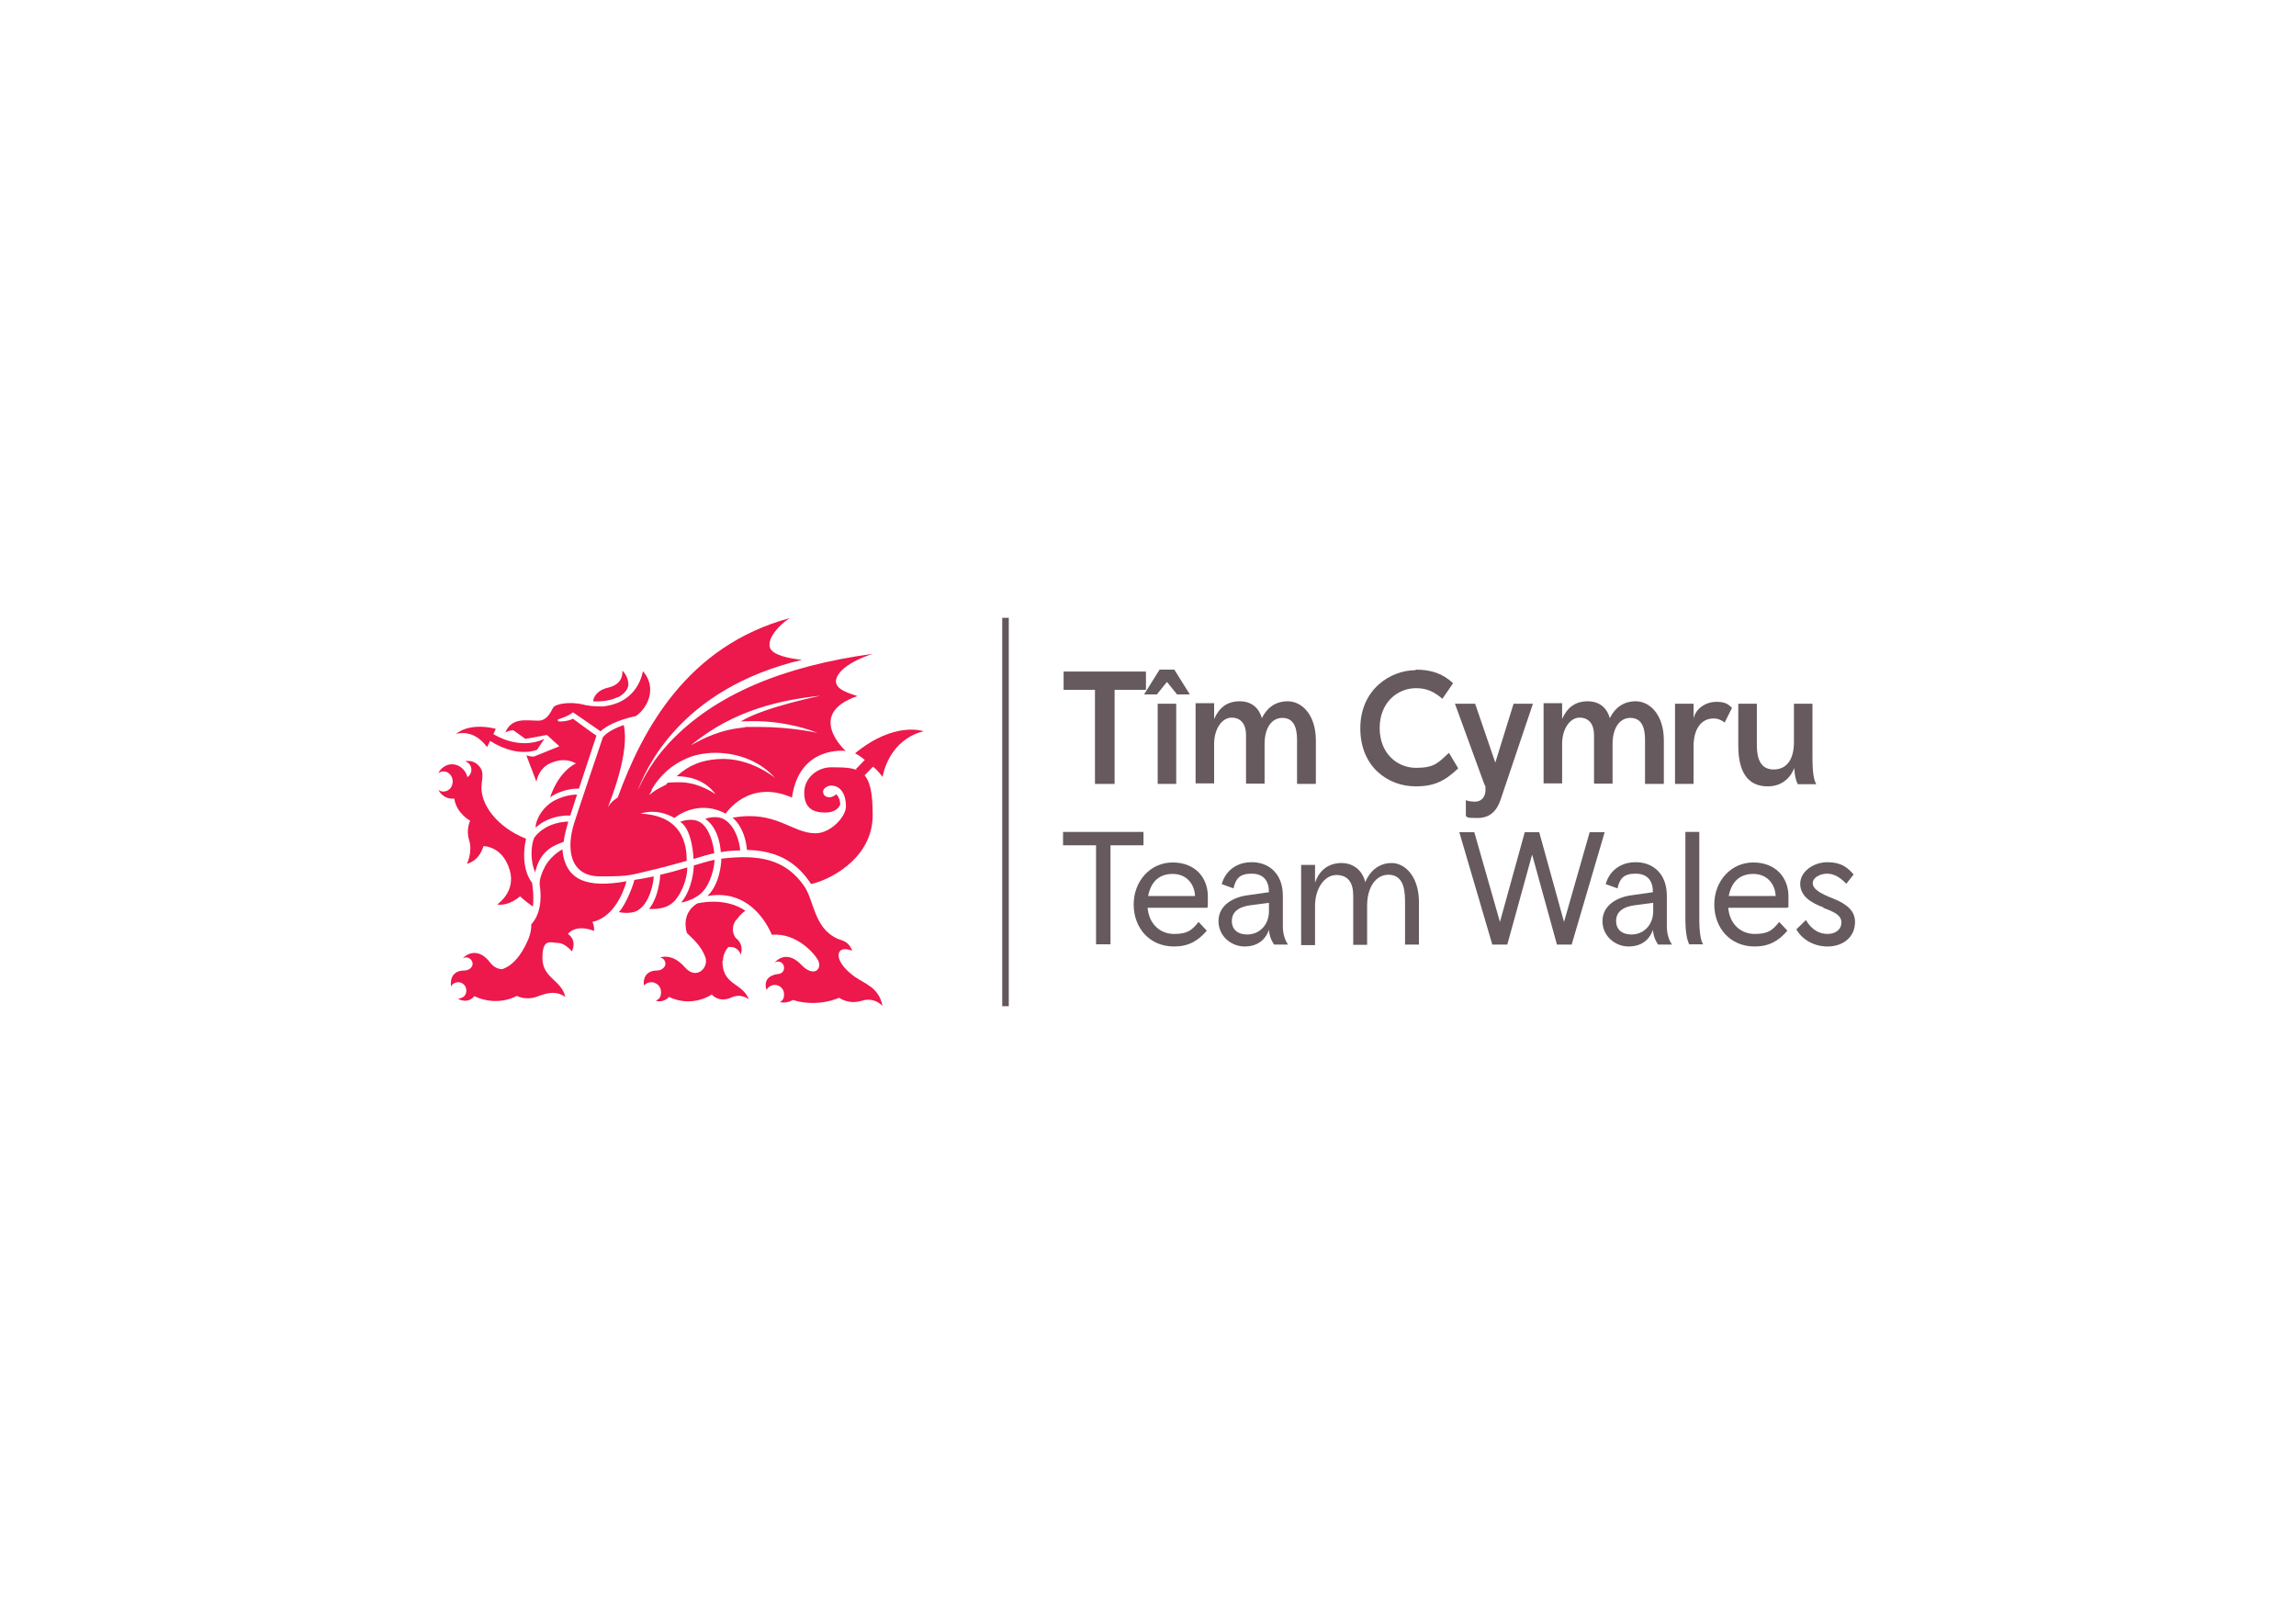 <?xml version="1.0" encoding="UTF-8"?>
<svg xmlns="http://www.w3.org/2000/svg" id="Layer_1" version="1.1" viewBox="0 0 841.9 595.3">
  <!-- Generator: Adobe Illustrator 29.1.0, SVG Export Plug-In . SVG Version: 2.1.0 Build 142)  -->
  <defs>
    <style>
      .st0 {
        fill: none;
        stroke: #65585d;
        stroke-miterlimit: 10;
        stroke-width: 2.4px;
      }

      .st1 {
        fill: #ed184b;
      }

      .st2 {
        fill: #665a5e;
      }
    </style>
  </defs>
  <g>
    <path class="st1" d="M313.4,276.1c0,0,1.7.8,3.7,2.5l-3.3,3.4c1.5,1.1,2.8,2.7,2.8,2.7l3.5-3.6c1.7,1.2,3.4,3.6,3.5,3.7,3.2-14.8,15.1-16.7,15.1-16.7,0,0-10.6-3.9-25.2,8.1Z"/>
    <path class="st1" d="M226.5,255.7c.6-.3,4.1-2.1,3.9-5.2-.2-2.8-2.1-4.6-2.2-4.6-.1,0,.9,4.8-5.2,6.2-4.7,1.1-5.5,4.2-5.5,5,0,0,5,.5,8.9-1.5Z"/>
    <path class="st1" d="M271.4,311.7c-.2-3.1-1.8-8.8-5.7-11.2-3-1.9-7.1-.3-7.1-.3,4.4,3.1,5.5,9,5.7,12.2,2.3-.4,4.9-.6,7.2-.6Z"/>
    <path class="st1" d="M261.9,312.8c-.3-3.5-1.8-9.2-5.1-11.3-3.1-2-7.4-.2-7.4-.2,4.6,2.8,4.9,13.6,4.9,13.6,2.7-.8,5.3-1.6,7.6-2.1Z"/>
    <path class="st1" d="M262,315.2c-2.4.5-4.8,1.3-7.6,2.1,0,.9-.3,8.2-4.6,13.6,0,0,4.5-.7,7.6-3.7,3.3-3.3,4.6-9.5,4.6-12Z"/>
    <path class="st1" d="M247.2,330.5c3.5-3.9,4.9-9.6,4.8-12.5-2.9.9-5.9,1.8-9.9,2.7,0,.7-.5,8.1-4.1,12.5,0,0,6,.7,9.1-2.7Z"/>
    <path class="st1" d="M232.6,322.6c-.2,1.4-3,9-5.7,11.8,0,0,4.1.9,6.7-.5,4.8-2.6,6.1-10.7,6.1-12.6,0,0-4.8,1-7.1,1.3Z"/>
    <path class="st1" d="M196.2,320c1.9-9.1,8.3-10.4,10.5-11.4.2-2,1.1-5.5,1.7-7.4-3.8.1-9.1,1.4-12.5,5.9-1.1,2.4-1.7,8.3.4,12.8Z"/>
    <path class="st1" d="M192.6,270.9l7.6-1.4c.3,0,.4,0,.4,0l4.5,4.1-9.4,3.8c-1.4,0-2.7-.5-2.7-.5l3.7,9.7s.6-4.8,5.1-6.8c5.9-2.6,9.3.2,9.4.1,0,0-6,2.3-9.5,12.4,5.4-3.6,10.4-3.1,10.6-3.2l6.4-19.4c-.6-.3-8.6-6.2-8.6-6.2,0,0-2,1.1-5.2,1,0,0,0,0,0,0-.2,0-.3-.2-.4-.4,0-.2,0-.3.2-.4,1.7-.5,3.9-1.3,5.3-2.5h.2s10,6.9,10,6.9c2.2-2,6.2-4.1,13-5.6,4.2-2.9,7.9-10.2,2.6-16.4,0,0,0,0,0,0-.2-.2-1.2,11.4-14.7,12.9-1.2,0-3.6,0-5.9-.4-.4,0-.8-.2-1.3-.3,0,0,0,0,0,0-5.7-1.3-10.1,0-10.9.9-.7.9-1.9,4.7-5.2,5-.1,0-.3,0-.4,0,0,0,0,0,0,0,0,0,0,0,0,0-.1,0-.2,0-.3,0-4.1,0-9.4-1.3-11.8,4.3,0,0,1.3-.7,2.9-.8l4.6,3.3ZM204.4,264.4h0s0,0,0,0c0,0,0,0,0,0Z"/>
    <path class="st1" d="M209.2,298.9c0,0,0-.1,0-.2l2.4-7.4c-2.6,0-7.8,1-11.2,4.3-2.5,2.3-4.1,5.9-4,7.8,5.6-5,12.7-4.4,12.7-4.4Z"/>
    <path class="st1" d="M178.6,273.9s.4-.9,1.1-2.3h0c.9.6,9.3,6.1,17.2,3.3l2.7-4c-9.1,4.2-18-1.3-18.7-1.8.2-.3.9-1.9.9-1.9-10.2-2.5-14.6,1.9-14.6,1.9,0,0,6.2-2.3,11.4,4.8Z"/>
    <path class="st1" d="M166.6,292.9c.8,5.3,5.8,8,5.8,8,0,0-1.6,3.2-.4,7,1.4,4.6-.8,8.8-.8,8.8,5-1.4,6-6.5,6.1-6.5.6,0,7.1.3,9.6,8.8,2.4,8-4.6,12.6-4.6,12.6,4.4.7,8.4-3,8.4-3,0,0,1,1.1,4.7,3.8.5-4-.3-8.7-.3-8.7-4.4-5.9-2.6-14.6-2.2-16.2-10.7-4.2-17.1-12.9-16.3-19.9.5-3.7.5-5.1-.9-6.7-1.3-1.6-3.3-2.2-5.2-1.8.6.2,1.2.5,1.6,1,1.1,1.3,1,3.3-.3,4.5-.1.1-.3.2-.4.3-.7-2.7-3-4.7-5.6-4.7-2.2,0-4.1,1.3-5.1,3.3.6-.4,1.2-.7,1.9-.7,1.9,0,3.4,1.7,3.4,3.7,0,2.1-1.5,3.7-3.4,3.7-.7,0-1.4-.2-1.9-.7,1,2,2.9,3.3,5.1,3.3.3,0,.6,0,.9,0Z"/>
    <path class="st1" d="M206.6,311.2s-4,1.8-6.6,6.2c-1.2,2.1-2.3,5.2-2.1,6.8.2,1.9,1.5,9.7-3.1,14.7,0,0,.2,2-.9,5-1.4,3.4-4.4,9.6-9.7,11.4,0,0-2.5.2-4.4-2.3-4.3-5.8-8.6-3.3-10.1-1.7.4-.2.8-.3,1.2-.3,1.3,0,2.4,1.1,2.4,2.4s-1.5,2.4-2.9,2.4,0,0,0,0c-5.8,0-5.1,5.1-5,5.9,0,0,0-.1.1-.2.5-.9,1.5-1.4,2.5-1.4,1.6,0,3,1.3,3,3s-1,2.6-2.3,2.9c-.3.1-.5.2-.8.2h0c4.1,2,6-1,6-1,8.7,4.1,15.6-.1,15.6-.1,0,0,3.2,1.8,7.4.3,2.7-1,6.7-2.6,10.4.1-1.5-6.4-8.4-6.8-8.4-14.3s3.1-5.5,5.7-5.5,5.1,3.1,5.1,3.1c1.7-3.8-.5-5.8-1.5-6.4,3.5-3.9,9.6-1.1,9.6-1.1,0,0,.3-1.7-.6-3.3,9.5-2.1,12.5-14.9,12.5-14.9-14.1,2.5-22.4,0-23.5-11.7Z"/>
    <path class="st1" d="M313.7,358.3c-5.8-4.1-7.2-8.1-5.6-9.7,1.4-1.4,4.4,0,4.4,0-1.4-3.7-3.7-3.7-5.3-4.4-8.8-3.9-8.6-13.9-12.3-19.3-7-10.1-16.8-11.7-30.4-10.1,0,1.5-.5,9.3-5.1,13.7,16.7-3,23.1,13,23.6,14.2,9.3-.8,15.8,7.2,16.9,9.2,1.8,3.3-1.4,6.7-6.1,1.8-4.8-5-8.4-2.3-9.8-.8.4-.2.8-.4,1.2-.4,1.3,0,2.3,1,2.3,2.3s-.8,2.2-2.3,2.3c0,0,0,0,0,0-6.2.9-4.1,5.8-4.1,5.8,0,0,0,0,0,0,.6-1.1,1.7-1.8,3-1.8,1.9,0,3.4,1.5,3.4,3.4s-.6,2.2-1.5,2.9c2.7.6,4.7-.8,4.7-.8,9.2,2.9,17-.8,17-.8,0,0,3.4,2.6,8.3,1.1,4.7-1.5,7.6,1.9,7.6,1.9-1.3-6.8-6.5-8.1-10-10.6Z"/>
    <path class="st1" d="M265.1,352.2c0-3.1,2-5,2-5,3.7-.4,4.5,2.8,4.5,2.8,1.3-4.1-1.7-6-1.7-6,0,0-1.5-1.6-1.1-4.1.2-1.6,1.1-2.7,1.5-3,.8-1,1.3-1.8,3-3-3.2-2.3-9.4-4.4-17.6-2.7-6.4,3.9-3.8,10.9-3.8,10.9,2.9,2.7,5.3,5.1,6.7,8.7,1.5,3.9-3.2,8.7-7.4,3.9-3.7-4.2-7-4.3-9.2-3.7,1.2.2,2,1.2,2,2.4s-1.5,2.4-2.9,2.4c-5.2,0-5.2,4.1-5,5.5.7-.7,1.6-1.2,2.7-1.2,2,0,3.6,1.6,3.6,3.6s-.8,2.6-1.9,3.2c2.9.9,4.8-1.4,4.8-1.4,8.7,4.1,15.7-.9,15.7-.9,0,0,2.5,3.2,7.2,1.1,3.7-1.7,6.4.7,6.4.7-2.5-6.3-9.7-5-9.7-14.1Z"/>
    <path class="st1" d="M222.7,296.4c1.4-3.4,8.3-20.8,6-30.6-4.7,1.7-6.5,3.2-7.6,4.4-2.4,7.1-8.9,26.3-10.6,31.7-2.8,8.9-1.9,19.4,9.6,19.4s10.8-.5,18.8-2.3c4.7-1.1,9.3-2.4,12.9-3.4-.1-2.6.6-16.6-17-17.3,6.8-2.2,12.5,1.6,12.5,1.6,0,0,8.3-7.2,18.8-1.6,0,0,8.3-12.9,24.3-5.9,2.7-19.2,19.5-17.1,19.7-17.1-.3-.2-14.8-13.6,4.3-20.1-2.1-.8-9.1-2.3-7.7-6.5,2-5.7,13.4-9,13.4-9-32.9,4.5-58,14.9-74.6,32.5-.3.3-.6.6-.8.9-7.3,8-10.1,15.3-10.9,16.7,2.7-6.8,14.8-37.1,60.3-47.9-4.1-.4-10.9-1.6-11.8-4.5-1-3.3,3.2-8.2,7.3-10.8-37.6,10.2-54,40.8-63.1,65.8,0,0-2.6,1.4-3.9,4.1ZM301.7,254.9s-21.3,4.2-30.1,9.6c1.5-.1,2.3-.1,4-.1,5.9-.1,15,.7,24.2,4.3,0,0-9.5-2.2-21.7-2.2s-3.2,0-4.8.2c-9.2.6-16.3,4.5-19.3,6.2l-.6.3h0c15.7-13.1,33.8-16.8,48.2-18.2ZM238.9,289.6c2.9-5.2,7.5-9.3,13-11.6,1.4-.6,2.9-1.1,4.5-1.4,1.9-.4,3.9-.6,5.8-.6,9.2,0,17,3.6,22,9.2,0,0-9.3-7.8-21-6.9-5.8.4-10.5,2.1-15.1,6.3.1,0,.3,0,.4,0,3.4,0,9.7.9,13.9,6.6,0,0-6-4.4-13-4.4s-3.8.4-5.6,1.1h0c-.3.2-2.8,1.3-4.1,2.3-.5.4-1.7,1.3-1.7,1.3l1-1.7Z"/>
    <path class="st1" d="M304.8,281.3s0,0,0,0c-5,0-9.9,3.8-9.9,9.3s3,7.3,7.7,7.3,5.5-3,5.5-3c0,0,0-2.5-1.5-3.7,0,0-1.1,1.1-2.5,1.1s-2.3-.9-2.3-2.1,1.8-2.2,2.9-2.2c3.8,0,5.5,3.6,5.5,7.6s-5.8,9.9-11.1,9.9,0,0-.1,0c-8.7,0-14.5-8.6-30.4-5.7,0,0,4.5,3.1,5.3,11.8,0,0,2.4,0,5.6.5,5.5,1,12.3,3.4,17.9,12,5.3-1,22.6-8.5,22.6-25.3s-4.2-17.5-15.1-17.5Z"/>
  </g>
  <g>
    <line class="st0" x1="368.7" y1="226.5" x2="368.7" y2="368.9"/>
    <g>
      <g>
        <path class="st2" d="M389.9,305h29.4v4.9h-12.1v36.3h-5.3v-36.3h-12.1v-4.9Z"/>
        <path class="st2" d="M420.8,332.7c.5,6.3,4.8,9.7,9.7,9.7s6.5-1.3,9-4.4l3,3.2c-3.2,3.8-6.8,5.8-12,5.8-9,0-14.8-6.8-14.8-15.4s6.1-15.4,14.3-15.4,12.9,5.5,12.9,12.5-.1,2.9-.4,4.1h-21.7ZM421.1,328.5h17.1c-.2-4.5-3.2-8.1-8.2-8.1s-8,2.9-9,8.1Z"/>
        <path class="st2" d="M448,324.1c1.1-4.1,4.7-8,11-8s11.4,4.2,11.4,12.3v11.2c0,3,.9,5.3,1.9,6.7h-5.1c-.7-1-1.7-2.7-1.9-5.4-1.4,3.9-4.4,6.1-9,6.1s-9.5-3.6-9.5-9.3,5.2-8.8,10.8-9.5l7.7-1.1c0-4.1-1.9-6.8-6.4-6.8s-5.8,2-6.6,5.4l-4.4-1.6ZM465.3,334.1v-3.1l-6.9.9c-3.8.5-6.7,2.2-6.7,5.7s2.5,5,5.6,5c4.8,0,8-3.8,8-8.5Z"/>
        <path class="st2" d="M520.3,346.3h-5.1v-16.1c0-5.7-1.5-9.5-6.1-9.5s-7.8,4.6-7.8,11.3v14.4h-5.1v-18.1c0-4.7-1.9-7.5-6.2-7.5s-7.8,4.9-7.8,11.3v14.4h-5.1v-29.4h5.1v6.5c1.6-4.7,5.1-7.2,9.7-7.2s7.8,3,8.7,7c1.6-3.8,4.8-7,9.7-7s10,4.9,10,14.4v15.8Z"/>
        <path class="st2" d="M576.4,346.3h-5.5l-9.1-33-9.1,33h-5.5l-12.1-41.2h5.5l9.4,32.9,9.1-32.9h5.3l9.1,32.9,9.4-32.9h5.5l-12.1,41.2Z"/>
        <path class="st2" d="M588.8,324.1c1.1-4.1,4.7-8,11-8s11.4,4.2,11.4,12.3v11.2c0,3,.9,5.3,1.9,6.7h-5.1c-.7-1-1.7-2.7-1.9-5.4-1.4,3.9-4.4,6.1-9,6.1s-9.5-3.6-9.5-9.3,5.2-8.8,10.8-9.5l7.7-1.1c0-4.1-1.9-6.8-6.4-6.8s-5.8,2-6.6,5.4l-4.4-1.6ZM606.2,334.1v-3.1l-6.9.9c-3.8.5-6.7,2.2-6.7,5.7s2.5,5,5.6,5c4.8,0,8-3.8,8-8.5Z"/>
        <path class="st2" d="M618,305h5.1v31.4c0,5.6.5,8.3,1.4,9.8h-5.1c-.9-1.9-1.4-4.5-1.4-9.8v-31.4Z"/>
        <path class="st2" d="M633.7,332.7c.5,6.3,4.8,9.7,9.7,9.7s6.5-1.3,9-4.4l3,3.2c-3.2,3.8-6.8,5.8-12,5.8-9,0-14.8-6.8-14.8-15.4s6.1-15.4,14.3-15.4,12.9,5.5,12.9,12.5-.1,2.9-.4,4.1h-21.7ZM634,328.5h17.1c-.2-4.5-3.2-8.1-8.2-8.1s-8,2.9-9,8.1Z"/>
        <path class="st2" d="M668.7,332.7c-4.7-1.7-8.6-4.2-8.6-8.7s4.9-7.9,10-7.9,7.4,2,9.6,4.5l-2.7,3.4c-2.1-2.2-4.4-3.7-7-3.7s-5.3,1.4-5.3,3.5,2.6,3.7,7.2,5.5c5.6,2.2,8.3,4.8,8.3,8.7,0,5.7-4.5,9-10.1,9s-9.8-3.2-11.4-6.3l3.5-3.4c2.1,3.7,5.1,5.1,7.9,5.1s5.1-1.5,5.1-4.2-2.5-3.8-6.7-5.4Z"/>
      </g>
      <g>
        <path class="st2" d="M389.9,246.2h30.3v6.7h-11.5v34.5h-7.2v-34.5h-11.5v-6.7Z"/>
        <path class="st2" d="M425.2,245.5h5.4l5.7,9.1h-4.7l-3.7-4.6-3.7,4.6h-4.7l5.7-9.1ZM424.5,287.4v-29.4h6.8v29.4h-6.8Z"/>
        <path class="st2" d="M482.4,287.4h-6.8v-16.2c0-5.1-1.6-8-5.4-8s-6.5,3.5-6.5,9.6v14.5h-6.8v-17.8c0-3.9-1.8-6.4-5.3-6.4s-6.4,4.1-6.4,9.6v14.5h-6.8v-29.4h6.8v5.8c1.8-4.1,4.7-6.5,9.4-6.5s7.2,2.9,8.1,6.2c1.6-3.3,4.5-6.2,9.5-6.2s10.3,4.7,10.3,14.4v15.7Z"/>
        <path class="st2" d="M519.1,245.5c5.9,0,10.2,1.6,13.7,5l-3.9,5.7c-2.9-2.5-5.6-3.9-9.7-3.9-6.7,0-13.3,5.2-13.3,14.6s6.5,14.6,13.3,14.6,8.1-1.8,12.1-5.5l3.4,5.7c-5.1,4.9-9.2,6.6-15.6,6.6-10.1,0-20.3-7.1-20.3-21.3s11-21.3,20.3-21.3ZM537.4,293.3c.8.4,2.1.6,3.5.6,2.5,0,3.8-2,3.8-4.2s-.1-1.4-.4-2.1l-10.8-29.6h7.4l7.4,21.6,6.7-21.6h7.1l-11.8,35c-1.4,4.2-3.8,6.9-8.6,6.9s-3.3-.4-4.2-.7v-5.9Z"/>
        <path class="st2" d="M610,287.4h-6.8v-16.2c0-5.1-1.6-8-5.4-8s-6.5,3.5-6.5,9.6v14.5h-6.8v-17.8c0-3.9-1.8-6.4-5.3-6.4s-6.4,4.1-6.4,9.6v14.5h-6.8v-29.4h6.8v5.8c1.8-4.1,4.7-6.5,9.4-6.5s7.2,2.9,8.1,6.2c1.6-3.3,4.5-6.2,9.5-6.2s10.3,4.7,10.3,14.4v15.7Z"/>
        <path class="st2" d="M632.4,264.9c-1-.8-2.4-1.5-4-1.5-4.8,0-7.4,4.1-7.4,10.2v13.8h-6.8v-29.4h6.8v5.4c.9-3.9,4.7-6.1,8.4-6.1s4.5,1.2,5.7,2.2l-2.7,5.4Z"/>
        <path class="st2" d="M637.4,258h6.8v15.1c0,5.8,1.8,9,6.2,9s7.4-3.2,7.4-10v-14.1h6.8v19.7c0,5.6.5,8.3,1.4,9.8h-6.8c-.7-1.4-1.1-3.1-1.3-5.9-1.7,4.4-5.3,6.7-9.7,6.7-7.2,0-10.8-5.1-10.8-14.9v-15.3Z"/>
      </g>
    </g>
  </g>
</svg>
